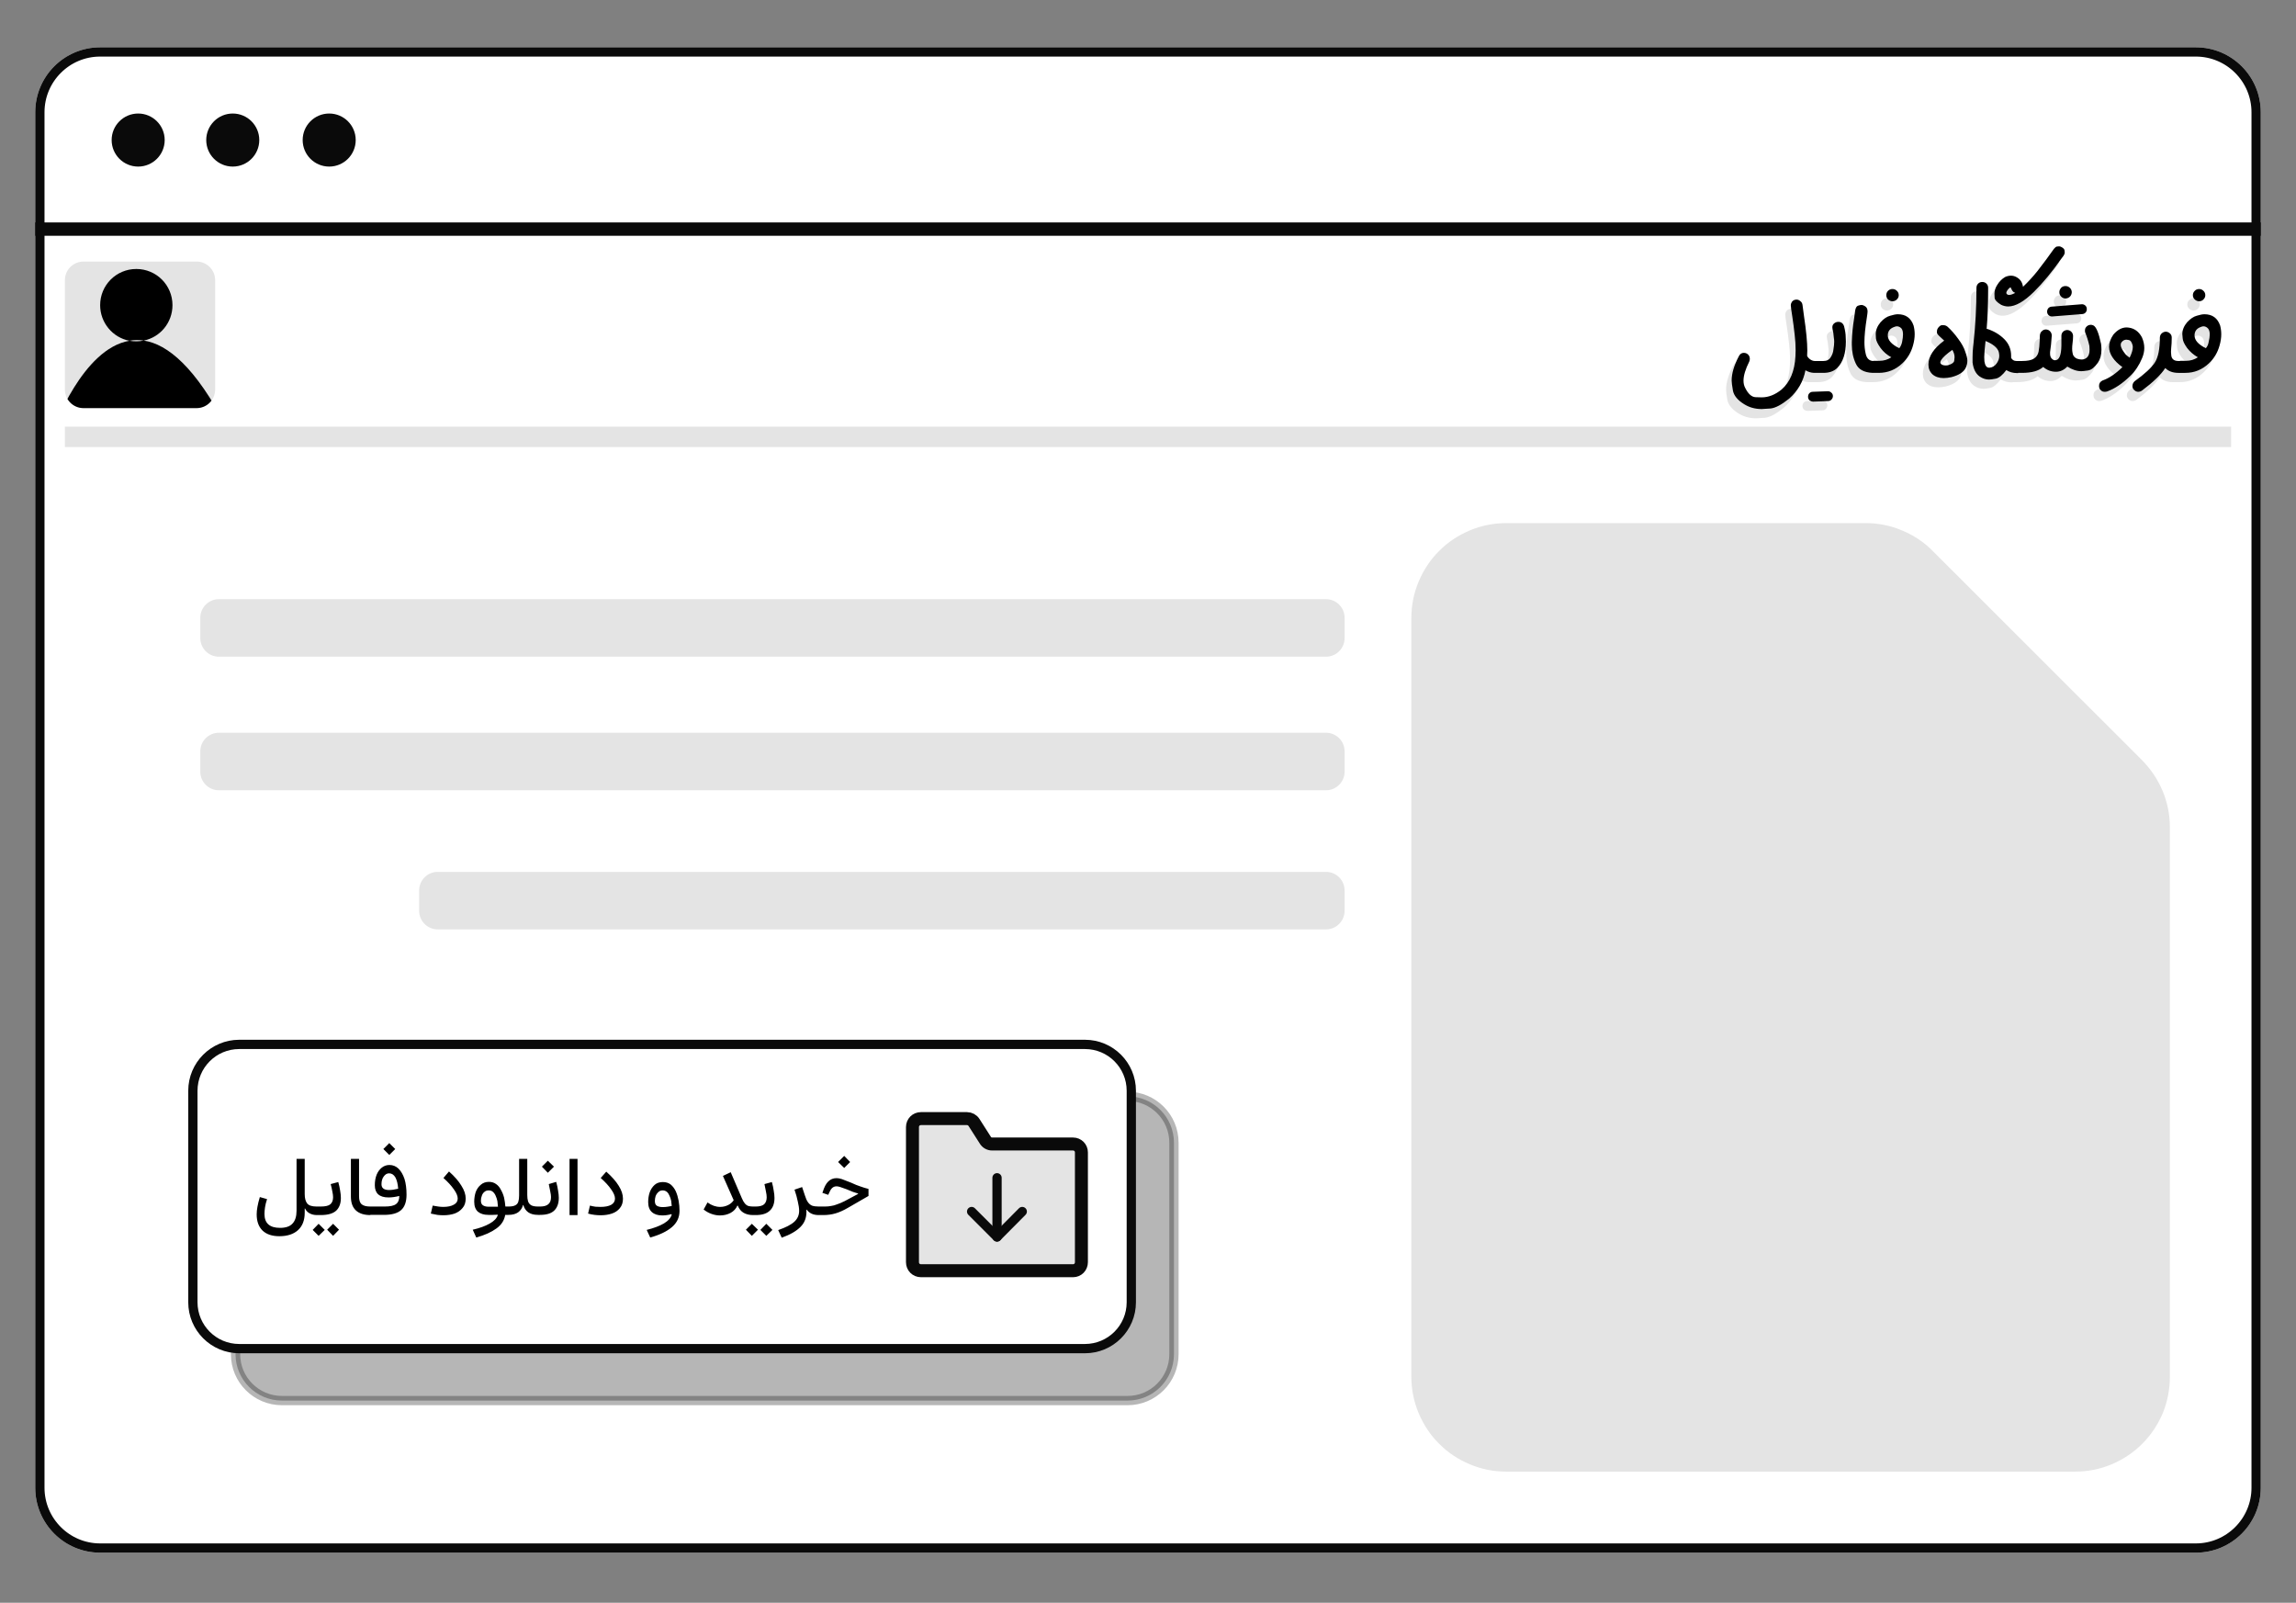 <svg xmlns="http://www.w3.org/2000/svg" viewBox="0 0 1238 864" width="1238" height="864"><rect x="0" y="0" width="1238" height="864" fill="#808080" stroke="none"/><defs><clipPath clipPathUnits="userSpaceOnUse" id="cp1"><path d="m19 60.5c0-19.33 15.67-35 35-35h1130c19.33 0 35 15.67 35 35v741.5c0 19.33-15.67 35-35 35h-1130c-19.33 0-35-15.67-35-35z"></path></clipPath><clipPath clipPathUnits="userSpaceOnUse" id="cp2"><path d="m35 151c0-5.52 4.48-10 10-10h61c5.52 0 10 4.48 10 10v59c0 5.52-4.48 10-10 10h-61c-5.52 0-10-4.48-10-10z"></path></clipPath></defs><style>.a{fill:#fff;stroke:#0a0a0a;stroke-miterlimit:100;stroke-width:10}.b{fill:none;stroke:#0a0a0a;stroke-miterlimit:100;stroke-width:5}.c{fill:#0a0a0a}.d{fill:#e4e4e4}.e{opacity:.3;fill:#0a0a0a;stroke:#0a0a0a;stroke-miterlimit:100;stroke-width:5}.f{fill:#fff;stroke:#0a0a0a;stroke-miterlimit:100;stroke-width:5}.g{fill:none;stroke:#0a0a0a;stroke-width:7}.h{fill:none;stroke:#0a0a0a;stroke-linecap:round;stroke-linejoin:round;stroke-width:5}.i{fill:none;stroke:#0a0a0a;stroke-linecap:round;stroke-width:5}</style><g clip-path="url(#cp1)"><path class="a" d="m19 60.5c0-19.3 15.7-35 35-35h1130c19.3 0 35 15.7 35 35v741.5c0 19.3-15.7 35-35 35h-1130c-19.3 0-35-15.7-35-35z"></path><path fill-rule="evenodd" class="b" d="m-9.3 124.6v-2.2h1257.1v2.2z"></path></g><path class="c" d="m74.5 89.8c-7.9 0-14.3-6.4-14.3-14.3 0-7.9 6.4-14.3 14.3-14.3 7.9 0 14.3 6.4 14.3 14.3 0 7.9-6.4 14.3-14.3 14.3z"></path><path class="c" d="m125.5 89.8c-7.9 0-14.3-6.4-14.3-14.3 0-7.9 6.4-14.3 14.3-14.3 7.9 0 14.3 6.4 14.3 14.3 0 7.9-6.4 14.3-14.3 14.3z"></path><path class="c" d="m177.5 89.8c-7.9 0-14.3-6.4-14.3-14.3 0-7.9 6.4-14.3 14.3-14.3 7.9 0 14.3 6.4 14.3 14.3 0 7.9-6.4 14.3-14.3 14.3z"></path><g clip-path="url(#cp2)"><path class="d" d="m35 151c0-5.5 4.5-10 10-10h61c5.5 0 10 4.5 10 10v59c0 5.5-4.5 10-10 10h-61c-5.5 0-10-4.5-10-10z"></path><path fill-rule="evenodd" d="m29 231c0 0 15.5-43.1 40.8-47.3q1.8 0.3 3.7 0.3 2 0 4-0.4c12.9 1.9 28 14.5 44.5 46.4 54.7 105.6-46 48-46 48l-38-22zm64-66.5c0-10.8-8.7-19.5-19.5-19.5-10.8 0-19.5 8.7-19.5 19.5 0 9.5 6.8 17.5 15.8 19.2 2.5-0.5 5-0.5 7.7-0.1 8.9-1.8 15.5-9.7 15.5-19.1z"></path></g><path class="d" d="m35 230h1168v11h-1168z"></path><path fill-rule="evenodd" class="d" d="m937.3 222.8q-5.1-3.2-5.9-7.2-0.7-4-0.7-5.5 0-5.7 3.9-13.1 0.9-1.8 2.7-1.8 0.8 0 1.6 0.4 1.6 1 1.6 2.8 0 0.8-0.3 1.5-3.1 6.2-3.1 10.3 0 2.2 0.9 3.9 2.4 4.8 5.5 5 3 0.1 3.4 0.1 5.5 0 10.7-4.2 6.9-6 7.5-18l0.1-3.2q0-4.1-0.5-8.2-0.6-5.5-1.3-10-0.8-5-0.8-6 0-1 0.6-1.9 0.9-1.2 2.5-1.2 1.1 0 2 0.8 1 0.7 1.2 2 0.3 2.6 0.8 6 1.8 11.9 1.8 18.7l-0.1 2.8q0.4 1 1.6 1.9 1.3 0.9 2.5 0.9h4.7q2.7 0 3.9-2 1.3-2 1.5-4.3 0.4-2.3 0.4-4.1 0-1.1-0.2-2.2-0.2-2.8-0.7-4.6-0.1-0.5-0.1-1 0-1.3 1-2.1 1-0.8 2.2-0.8 2.3 0 3.1 2.3 0.9 3.5 0.9 5.8 0.1 2.2 0.1 2.5 0 9.6-4.7 14.3-2.7 2.6-7.4 2.6h-5.1q0 0 0 0-2.4-0.1-4.6-1.4-1.7 9-8.8 15.3-6.1 4.9-10 5.3-3.8 0.3-4.8 0.3-5.4 0-9.6-2.7zm35.3-2.1q-0.7-0.7-0.7-1.8 0-1.2 0.7-1.9 0.7-0.8 1.9-0.8l8.1-0.3q1.1 0 1.9 0.8 0.8 0.7 0.8 1.8 0 1.1-0.8 1.9-0.7 0.8-1.8 0.8l-8.1 0.3q-1.2-0.1-2-0.8zm25.1-19.6q-2.2-4.6-2.2-10.3v-1.4q0.2-6.6 1.2-12.5 0.4-2.5 0.6-4.5 0.4-2.2 1.5-2.6 1.2-0.4 1.8-0.4 1 0 1.9 0.6 1.5 0.8 1.5 2.9 0 0.7-0.4 3.3-1.3 8.1-1.3 13.2 0 3.2 0.6 5.9 0.7 4 3.9 4.3h0.2q0.1-0.1 0.1-0.1h3.4q3.4 0 6.3-1.9-3.5-1.9-5.8-5-2.3-3.2-2.5-5.2-0.1-2-0.1-2.3 0-3.3 2.6-6.4 2.5-2.8 5.2-3.5 2.6-0.8 4.1-0.8 6.4 0 8.5 6.1 0.6 2.3 0.6 4.7 0 2.8-0.9 6-1.6 5.8-5.8 9.7-5.4 5.1-12.7 5.1h-3.3q-6.9-0.3-9-4.9zm24.9-11.7q0.5-2.5 0.5-4.1 0-2.1-0.8-3.2-1.1-1.2-2.5-1.2-0.6 0-1.3 0.3-3.6 1.2-3.6 4.6 0 3.9 6.2 6.9 1.1-1.4 1.5-3.3zm-7.5-22.9q-1-0.9-1-2.4 0-1.3 0.8-2.2 1-1.1 2.5-1.1 1.3 0 2.2 0.8 1.2 1 1.2 2.5 0 1.3-0.9 2.2-0.9 1-2.3 1.1h-0.2q-1.2 0-2.3-0.9zm23.9 40.3q-2.2-2.1-2.2-5.3 0-6.6 8.5-12.9l-2.7-2.5q-1.1-1-1.2-1.7 0-0.7 0-0.8 0-1.2 0.9-2.2 1-1.1 1.7-1.1 0.8 0 1 0 1.1 0 2.1 0.8 2.9 2.6 5.8 6.6 2.9 3.9 3.8 7 1.1 3 1.1 4.7 0 2.1-0.9 3.9-1.6 3.4-7.7 5-2.3 0.5-4.2 0.5-3.7 0-6-2zm8.6-5q2.9-0.9 3.1-2.3 0.2-1.5 0.2-1.9 0-2-1.2-4-4.7 3.3-6.1 5.6-0.4 0.7-0.4 1.2 0 0.5 0.4 0.8 0.8 0.8 2.6 0.8 0.8 0 1.4-0.2zm16.9 6.2q-3.2-2.2-3.9-7.6v-2.8q0-2.9 0.3-5.6l0.2-1.8q1.6-14.5 1.6-30 0-1.4 0.9-2.3 0.9-0.9 2.2-0.9 1.4 0 2.3 0.9 0.9 0.9 0.9 2.2v1.6q0 11-0.8 20.6h0.3q5.5 1.8 9.2 5.5 3.7 3.7 3.7 9v1.1q0.9 1.7 2.9 1.7h3q4.4 0 6.4-1.3 2-1.3 2.5-3.7 0.5-2.5 0.6-6.1 0.1-1.4 0.1-2.8 0.2-1.5 1.1-2.2 0.9-0.9 2.1-0.9 1.4 0 2.3 1 0.9 1 0.9 2.2v0.2q-0.3 5-0.9 8.8v0.9q0 1.8 1 2.7 0.8 0.8 1.7 0.8 3.3 0 3.4-8v-5.1q0-1.3 0.8-2.2 0.9-0.9 2.2-1 1.4 0 2.3 0.9 0.9 0.8 1 2.2 0 2-0.3 4.1-0.2 1.5-0.2 2.9 0 1.1 0.2 2.1 0.2 2.2 2.3 3.2 1.4 0.5 2.6 0.5 1.6 0 2.8-1 1.5-1.3 1.5-4.3 0-0.9-0.1-2-0.8-3.7-2.2-7.1-0.2-0.5-0.2-1.1 0-0.7 0.2-1.3 0.6-1.2 1.8-1.7 0.6-0.2 1.2-0.2 0.6 0 1.3 0.3 2.3 1 4.2 10 0.2 1.7 0.2 3.2 0 4.1-1.9 6.9-2.7 3.8-5.3 4.2-2.7 0.4-3.6 0.4-3.7 0-7.6-2.5-2.7 2.8-6.1 2.8-3.9 0-6.9-2.6-3.6 3.2-11.4 3.2h-2.1v0.1h-0.8q-3 0-5.6-1.6-3 4-5.6 4.6-2.6 0.5-3.7 0.5-2.6 0-5-1.6zm9.1-7.1q1.4-2 1.4-4 0-1.1-0.3-2.3-1.1-3.3-7.1-5.8-0.7 6.1-0.7 8.7 0 1.2 0.1 2.3 0.5 3.4 2.5 3.4h0.3q2.3-0.2 3.8-2.3zm2.4-31.6q-3.3-2-3.5-3.7-0.1-1.7-0.1-2.2 0-2.5 1.5-4.8 1.7-2.8 4.3-4.3 1.6-0.7 3.1-0.7 1.6 0 3 0.8 3 1.6 3.5 5.2 4.1-3.9 7.8-8.5 4.9-6.3 8.9-12 0.9-1.1 1.6-1.2 0.8-0.1 1.1-0.1 0.9 0 1.9 0.7 1 0.7 1.1 1.5 0.1 0.7 0.1 1 0 0.9-0.6 1.8-0.5 0.7-1.2 1.6-7.5 10.7-14.8 17.9-8 7.9-13.9 7.9-1.9 0-3.8-0.9zm7.6-6.4q-1-0.4-1.5-1.1-0.5-0.8-0.7-1.3-0.2-0.6-0.3-0.6-0.3 0-0.9 0.6-1.4 1.5-1.4 2.4 0 0.5 0.5 0.8 0.4 0.3 1 0.3 1.2 0 3.3-1.1zm18 12q-0.8-0.8-0.8-1.9 0-1 0.6-1.8 0.7-0.8 1.8-0.9l16.4-1.3q1 0 1.8 0.7 0.8 0.7 0.8 1.9 0 1.1-0.6 1.8-0.7 0.8-1.8 0.9l-16.4 1.3q-1 0-1.8-0.7zm6.9-9.9q-1.1-1-1.1-2.5 0-1.2 0.9-2.3 0.9-1 2.4-1 1.3 0 2.2 0.8 1.1 0.9 1.2 2.4 0 1.4-0.9 2.4-0.8 0.9-2.3 1.1h-0.1q-1.3 0-2.3-0.9zm22.2 51q-1.1-0.5-1.7-1.7-0.2-0.7-0.2-1.3 0-2 1.9-2.9 5.2-1.8 10.7-7.2-7.2-5.2-7.2-11 0-3.1 2.3-6.5 3.3-3.9 7.2-3.9l1.1 0.1q4.6 0.6 7.1 5.2 1.3 2.9 1.3 5.8 0 2.7-1.2 5.5-2.3 5.6-6.4 9.6-6.3 6.1-12.4 8.3-0.7 0.2-1.3 0.2-0.6 0-1.2-0.2zm16.3-23.9q0-0.7-0.2-1.3-0.7-2.3-1.9-2.5-1.1-0.2-1.3-0.2-1.5 0-2.5 1.2-0.6 0.6-0.6 1.6 0 1.1 0.8 2.5 0.8 1.4 1.8 2.6 1.1 1.1 2.2 1.8 1.7-3.5 1.7-5.7zm0.5 22.9q-0.7-0.9-0.7-1.8 0-1.6 1.2-2.7 8.2-5.9 10.9-10.1 2.7-4.2 2.7-13.5 0.1-1.4 1-2.2 1-0.9 2.3-0.9 1.3 0.1 2.2 1 0.9 0.8 0.9 2.2 0 3.2-0.3 5.8-0.1 0.9-0.1 1.9l0.1 1.3q0.1 3.6 3.9 3.6h0.8q0.1-0.1 0.1-0.1h3.3q3.4 0 6.3-1.9-3.4-1.9-5.8-5-2.3-3.2-2.4-5.2-0.2-2-0.2-2.3 0-3.3 2.6-6.4 2.6-2.8 5.2-3.5 2.6-0.8 4.1-0.8 6.4 0 8.5 6.1 0.6 2.3 0.6 4.7 0 2.8-0.9 6-1.6 5.8-5.8 9.7-5.4 5.1-12.7 5.1h-3.7q-4.5 0-7.1-2.6-3.3 5.2-12.5 12.1-1 0.7-2.1 0.7-1.3 0-2.4-1.2zm40.4-25.6q0.6-2.5 0.6-4.1 0-2.1-0.9-3.2-1.1-1.2-2.5-1.2-0.6 0-1.3 0.3-3.5 1.2-3.5 4.6 0 3.9 6.1 6.9 1.2-1.4 1.5-3.3zm-7.4-22.9q-1.1-0.9-1.1-2.4 0-1.3 0.9-2.2 0.9-1.1 2.5-1.1 1.2 0 2.1 0.8 1.2 1 1.2 2.5 0 1.3-0.9 2.2-0.8 1-2.3 1.1h-0.1q-1.3 0-2.3-0.9z"></path><path fill-rule="evenodd" d="m940.3 217.8q-5.1-3.2-5.9-7.2-0.7-4-0.7-5.5 0-5.7 3.9-13.1 0.9-1.8 2.7-1.8 0.8 0 1.6 0.4 1.6 1 1.6 2.8 0 0.8-0.3 1.5-3.1 6.2-3.1 10.3 0 2.2 0.9 3.9 2.4 4.8 5.5 5 3 0.1 3.4 0.1 5.5 0 10.7-4.2 6.9-6 7.5-18l0.1-3.2q0-4.1-0.5-8.2-0.6-5.5-1.3-10-0.8-5-0.8-6 0-1 0.6-1.9 0.9-1.2 2.5-1.2 1.1 0 2 0.8 1 0.7 1.2 2 0.3 2.6 0.8 6 1.8 11.9 1.8 18.7l-0.1 2.8q0.4 1 1.6 1.9 1.3 0.9 2.5 0.9h4.7q2.7 0 3.9-2 1.3-2 1.5-4.3 0.4-2.3 0.4-4.1 0-1.1-0.2-2.2-0.2-2.8-0.7-4.6-0.1-0.5-0.1-1 0-1.3 1-2.1 1-0.8 2.2-0.8 2.3 0 3.1 2.3 0.9 3.5 0.9 5.8 0.1 2.2 0.1 2.5 0 9.6-4.7 14.3-2.7 2.6-7.4 2.6h-5.1q0 0 0 0-2.4-0.1-4.6-1.4-1.7 9-8.8 15.3-6.1 4.9-10 5.3-3.8 0.3-4.8 0.3-5.4 0-9.6-2.7zm35.3-2.1q-0.7-0.7-0.7-1.8 0-1.2 0.7-1.9 0.7-0.8 1.9-0.8l8.1-0.3q1.1 0 1.9 0.8 0.8 0.7 0.8 1.8 0 1.1-0.8 1.9-0.7 0.8-1.8 0.8l-8.1 0.3q-1.2-0.1-2-0.8zm25.1-19.6q-2.2-4.6-2.2-10.3v-1.4q0.2-6.6 1.2-12.5 0.4-2.5 0.6-4.5 0.4-2.2 1.5-2.6 1.2-0.4 1.8-0.4 1 0 1.9 0.6 1.5 0.8 1.5 2.9 0 0.7-0.4 3.3-1.3 8.1-1.3 13.2 0 3.2 0.6 5.9 0.7 4 3.9 4.3h0.2q0.1-0.1 0.1-0.1h3.4q3.4 0 6.3-1.9-3.5-1.9-5.8-5-2.3-3.2-2.5-5.2-0.1-2-0.1-2.3 0-3.3 2.6-6.4 2.5-2.8 5.2-3.5 2.6-0.8 4.1-0.8 6.4 0 8.5 6.1 0.6 2.3 0.6 4.7 0 2.8-0.9 6-1.6 5.8-5.8 9.7-5.4 5.1-12.7 5.1h-3.3q-6.9-0.3-9-4.9zm24.9-11.7q0.5-2.5 0.5-4.1 0-2.1-0.8-3.2-1.1-1.2-2.5-1.2-0.6 0-1.3 0.3-3.6 1.2-3.6 4.6 0 3.9 6.2 6.9 1.1-1.4 1.5-3.3zm-7.5-22.9q-1-0.9-1-2.4 0-1.3 0.8-2.2 1-1.1 2.5-1.1 1.3 0 2.2 0.8 1.2 1 1.2 2.5 0 1.3-0.9 2.2-0.9 1-2.3 1.1h-0.2q-1.2 0-2.3-0.9zm23.9 40.3q-2.2-2.1-2.2-5.3 0-6.6 8.5-12.9l-2.7-2.5q-1.1-1-1.2-1.7 0-0.7 0-0.8 0-1.2 0.9-2.2 1-1.1 1.7-1.1 0.8 0 1 0 1.1 0 2.1 0.8 2.9 2.6 5.8 6.6 2.9 3.9 3.8 7 1.1 3 1.1 4.7 0 2.1-0.9 3.9-1.6 3.4-7.7 5-2.3 0.5-4.2 0.5-3.7 0-6-2zm8.6-5q2.9-0.9 3.1-2.3 0.2-1.5 0.2-1.9 0-2-1.2-4-4.7 3.3-6.1 5.6-0.4 0.7-0.4 1.2 0 0.5 0.4 0.8 0.8 0.8 2.6 0.8 0.8 0 1.4-0.2zm16.9 6.2q-3.2-2.2-3.9-7.6v-2.8q0-2.9 0.3-5.6l0.2-1.8q1.6-14.5 1.6-30 0-1.4 0.9-2.3 0.9-0.9 2.2-0.9 1.4 0 2.3 0.9 0.9 0.9 0.9 2.2v1.6q0 11-0.8 20.6h0.3q5.5 1.8 9.2 5.5 3.7 3.7 3.7 9v1.1q0.9 1.7 2.9 1.7h3q4.4 0 6.4-1.3 2-1.3 2.5-3.7 0.5-2.5 0.6-6.1 0.1-1.4 0.1-2.8 0.2-1.5 1.1-2.2 0.9-0.9 2.1-0.9 1.4 0 2.3 1 0.9 1 0.9 2.2v0.2q-0.3 5-0.9 8.8v0.9q0 1.8 1 2.7 0.8 0.8 1.7 0.8 3.3 0 3.4-8v-5.1q0-1.3 0.8-2.2 0.9-0.9 2.2-1 1.4 0 2.3 0.9 0.9 0.8 1 2.2 0 2-0.3 4.1-0.2 1.5-0.2 2.9 0 1.1 0.2 2.1 0.2 2.2 2.3 3.2 1.4 0.5 2.6 0.5 1.6 0 2.8-1 1.5-1.3 1.5-4.3 0-0.9-0.1-2-0.8-3.7-2.2-7.1-0.2-0.5-0.2-1.1 0-0.7 0.2-1.3 0.6-1.2 1.8-1.7 0.6-0.2 1.2-0.2 0.6 0 1.3 0.3 2.3 1 4.2 10 0.2 1.7 0.2 3.2 0 4.1-1.9 6.9-2.7 3.8-5.3 4.2-2.7 0.4-3.6 0.4-3.7 0-7.6-2.5-2.7 2.8-6.1 2.8-3.9 0-6.9-2.6-3.6 3.2-11.4 3.2h-2.1v0.1h-0.8q-3 0-5.6-1.6-3 4-5.6 4.6-2.6 0.5-3.7 0.5-2.6 0-5-1.6zm9.1-7.1q1.4-2 1.4-4 0-1.1-0.3-2.3-1.1-3.3-7.1-5.8-0.7 6.1-0.7 8.7 0 1.2 0.1 2.3 0.5 3.4 2.5 3.4h0.3q2.3-0.2 3.8-2.3zm2.4-31.6q-3.3-2-3.5-3.7-0.1-1.7-0.1-2.2 0-2.5 1.5-4.8 1.7-2.8 4.3-4.3 1.6-0.7 3.1-0.7 1.6 0 3 0.8 3 1.6 3.5 5.2 4.1-3.9 7.8-8.5 4.9-6.3 8.9-12 0.9-1.1 1.6-1.2 0.8-0.1 1.1-0.1 0.9 0 1.9 0.7 1 0.7 1.1 1.5 0.1 0.7 0.1 1 0 0.9-0.6 1.8-0.5 0.7-1.2 1.6-7.5 10.7-14.8 17.9-8 7.9-13.9 7.9-1.9 0-3.8-0.9zm7.6-6.4q-1-0.4-1.5-1.1-0.5-0.8-0.7-1.3-0.2-0.6-0.3-0.6-0.3 0-0.9 0.6-1.4 1.5-1.4 2.4 0 0.5 0.5 0.8 0.4 0.3 1 0.3 1.2 0 3.3-1.1zm18 12q-0.8-0.8-0.8-1.9 0-1 0.6-1.8 0.7-0.8 1.8-0.9l16.4-1.3q1 0 1.8 0.7 0.8 0.7 0.8 1.9 0 1.1-0.6 1.8-0.7 0.8-1.8 0.9l-16.4 1.3q-1 0-1.8-0.7zm6.9-9.9q-1.1-1-1.1-2.5 0-1.2 0.9-2.3 0.9-1 2.4-1 1.3 0 2.2 0.8 1.1 0.9 1.2 2.4 0 1.4-0.9 2.4-0.8 0.9-2.3 1.1h-0.1q-1.3 0-2.3-0.9zm22.2 51q-1.1-0.5-1.7-1.7-0.2-0.7-0.2-1.3 0-2 1.9-2.9 5.2-1.8 10.7-7.2-7.2-5.2-7.2-11 0-3.1 2.3-6.5 3.3-3.9 7.2-3.9l1.1 0.1q4.6 0.6 7.1 5.2 1.3 2.9 1.3 5.8 0 2.7-1.2 5.5-2.3 5.6-6.4 9.6-6.3 6.1-12.4 8.3-0.7 0.2-1.3 0.2-0.6 0-1.2-0.2zm16.3-23.9q0-0.7-0.2-1.3-0.7-2.3-1.9-2.5-1.1-0.2-1.3-0.2-1.5 0-2.5 1.2-0.6 0.6-0.6 1.6 0 1.1 0.8 2.5 0.8 1.4 1.8 2.6 1.1 1.1 2.2 1.8 1.7-3.5 1.7-5.7zm0.5 22.9q-0.7-0.9-0.7-1.8 0-1.6 1.2-2.7 8.2-5.9 10.9-10.1 2.7-4.2 2.7-13.5 0.1-1.4 1-2.2 1-0.9 2.3-0.9 1.3 0.1 2.2 1 0.9 0.8 0.9 2.2 0 3.2-0.3 5.8-0.1 0.9-0.1 1.9l0.1 1.3q0.1 3.6 3.9 3.6h0.8q0.1-0.1 0.1-0.1h3.3q3.4 0 6.3-1.9-3.4-1.9-5.8-5-2.3-3.2-2.4-5.2-0.2-2-0.2-2.3 0-3.3 2.6-6.4 2.6-2.8 5.2-3.5 2.6-0.8 4.1-0.8 6.4 0 8.5 6.1 0.6 2.3 0.6 4.7 0 2.8-0.9 6-1.6 5.8-5.8 9.7-5.4 5.1-12.7 5.1h-3.7q-4.5 0-7.1-2.6-3.3 5.2-12.5 12.1-1 0.7-2.1 0.7-1.3 0-2.4-1.2zm40.4-25.6q0.6-2.5 0.6-4.1 0-2.1-0.9-3.2-1.1-1.2-2.5-1.2-0.6 0-1.3 0.3-3.5 1.2-3.5 4.6 0 3.9 6.1 6.9 1.2-1.4 1.5-3.3zm-7.4-22.9q-1.1-0.9-1.1-2.4 0-1.3 0.9-2.2 0.9-1.1 2.5-1.1 1.2 0 2.1 0.8 1.2 1 1.2 2.5 0 1.3-0.9 2.2-0.8 1-2.3 1.1h-0.1q-1.3 0-2.3-0.9z"></path><path class="d" d="m1155 409.8l-112.8-112.7q-3.5-3.6-7.7-6.4-4.2-2.8-8.8-4.7-4.6-2-9.6-3-4.9-1-9.9-1h-194.1c-6.7 0-13.3 1.3-19.5 3.9-6.2 2.6-11.9 6.3-16.6 11.1-4.8 4.7-8.5 10.4-11.1 16.6-2.6 6.2-3.9 12.8-3.9 19.5v409.1c0 6.7 1.3 13.3 3.9 19.5 2.6 6.2 6.3 11.9 11.1 16.6 4.7 4.8 10.4 8.5 16.6 11.1 6.2 2.6 12.8 3.9 19.5 3.9h306.8c6.7 0 13.4-1.3 19.6-3.9 6.2-2.6 11.8-6.3 16.6-11.1 4.7-4.7 8.5-10.4 11.1-16.6 2.5-6.2 3.8-12.8 3.8-19.5v-296.3q0-5.1-1-10-1-4.9-2.9-9.5-2-4.7-4.8-8.9-2.8-4.1-6.3-7.7z"></path><path class="d" d="m108 333c0-5.5 4.5-10 10-10h597c5.5 0 10 4.5 10 10v11c0 5.5-4.5 10-10 10h-597c-5.5 0-10-4.5-10-10z"></path><path class="d" d="m108 405c0-5.5 4.5-10 10-10h597c5.5 0 10 4.5 10 10v11c0 5.5-4.5 10-10 10h-597c-5.5 0-10-4.5-10-10z"></path><path class="d" d="m226 480c0-5.5 4.5-10 10-10h479c5.5 0 10 4.5 10 10v11c0 5.5-4.5 10-10 10h-479c-5.5 0-10-4.5-10-10z"></path><path class="e" d="m127 616c0-13.8 11.2-25 25-25h456c13.8 0 25 11.2 25 25v114c0 13.8-11.2 25-25 25h-456c-13.8 0-25-11.2-25-25z"></path><path class="f" d="m104 588c0-13.8 11.2-25 25-25h456c13.8 0 25 11.2 25 25v114c0 13.8-11.2 25-25 25h-456c-13.8 0-25-11.2-25-25z"></path><path fill-rule="evenodd" d="m170.7 650.4h2.2q3.8 0 5.2-1.2 1.5-1.3 1.5-3.8 0-1.3-0.4-3.1-0.3-1.8-0.9-4l4.1-1.1q0.7 2.5 1 4.6 0.4 2.2 0.4 4 0 4.4-2.5 6.8-2.6 2.4-8.4 2.4h-2q-2.2 0-3.9-0.9-1.7-0.9-2.5-2.6h-0.2v2.2q0 6.2-3.7 9.5-3.6 3.2-10 3.2-5.8 0-9-3-3.2-3.1-3.2-8.8 0-1.8 0.4-4 0.4-2.3 1.3-5.3l3.9 1.1q-0.8 2.4-1.1 4.4-0.3 2-0.3 3.6 0 7.5 8.4 7.5 4.6 0 6.7-2.3 2.2-2.3 2.2-7v-27.9h4.4v19q0 3.3 1.3 5 1.3 1.7 5.1 1.7zm1.1 15.8l-3.2-3.2 3.2-3.3 3.3 3.3zm7.8 0l-3.2-3.3 3.2-3.2 3.2 3.2zm9.6-21.2v-20.3h4.4v20.2q0 3 1.3 4.2 1.4 1.3 4.8 1.3h7.7q4.4 0 6.1-1.3 1.8-1.3 1.8-4.4-3.1 0.8-5.8 0.8-7.4 0-7.4-6.6 0-3.2 1-5.7 1-2.4 2.8-3.8 1.8-1.4 4.1-1.4 2.8 0 4.9 2 2 2 3.2 5.5 1.1 3.6 1.1 8.5 0 5.7-2.9 8.3-2.9 2.6-9.3 2.6h-7.3v0.1q-5.1 0-7.8-2.5-2.7-2.5-2.7-7.5zm20.7-22.4l-3.2-3.2 3.2-3.2 3.2 3.2zm4.8 18.2q-0.3-3.9-1.5-6.1-1.3-2.2-3.4-2.2-1.7 0-2.9 1.7-1.2 1.6-1.2 4.2 0 3.1 4.1 3.1 2 0 4.9-0.7zm36.4 5.3q0 3.2-1.7 5.1-1.6 2-4.3 3-2.7 0.9-6 0.9-1.6 0-3.3-0.2-1.7-0.3-3.5-0.7l1-4.3q1.6 0.3 3 0.5 1.4 0.2 2.7 0.2 3.6 0 5.7-1.2 2.1-1.1 2.1-3.3 0-2.1-2.1-5-2-2.9-5.6-6.1l3-3.5q4.5 4 6.7 7.7 2.3 3.6 2.3 6.9zm17.3 8.9l-0.1-0.2q-1.3 0.1-2.5 0.1-1.3 0-2.5 0-3.5 0-5.6-1.7-2-1.8-2-5.4 0-2.7 0.8-5.2 0.9-2.4 2.7-3.9 1.8-1.6 4.4-1.6 2.3 0 3.9 1.2 1.6 1.1 2.6 3.1 1.1 1.9 1.7 4.2 0.5 2.4 0.7 4.8h1.7q0 0 0 0 2.5 0 3.7-0.7 1.2-0.6 1.6-2 0.4-1.3 0.4-3.3v-19.7h4.4v19.5q0 1.9 0.4 3.3 0.4 1.4 1.7 2.2 1.2 0.7 3.7 0.7h1.1q3.1 0 4.5-1.3 1.4-1.2 1.4-3.8 0-1.2-0.4-3-0.3-1.8-0.8-4l4-1.2q0.7 2.5 1 4.7 0.4 2.2 0.4 3.9 0 4.5-2.5 6.9-2.4 2.3-7.6 2.3h-1.1q-3.3 0-5.3-1.4-2-1.5-2.6-3.9h-0.2q-0.6 2.4-2.6 3.9-2 1.4-5.2 1.4h-1.8q-0.7 4.4-4.7 7.3-4.1 3-10.9 4.9l-1.9-4.2q5.6-1.3 9.1-3.3 3.6-2 4.4-4.6zm0.1-4.5q-0.1-1.4-0.3-3-0.3-1.5-0.9-2.8-0.5-1.3-1.5-2.2-0.9-0.8-2.3-0.8-1.4 0-2.3 0.8-1 0.8-1.4 2.1-0.5 1.2-0.5 2.6 0 1.9 1.2 2.6 1.1 0.7 3 0.7 1.2 0 2.5 0 1.2 0 2.5 0zm26.9-18.3l-3.2-3.3 3.2-3.2 3.3 3.2zm11.7-7.5h4.3v30.3h-4.3zm28.8 21.5q0 3.1-1.7 5.1-1.6 2-4.3 2.9-2.7 0.9-6 0.9-1.6 0-3.3-0.2-1.7-0.2-3.5-0.7l1-4.3q1.6 0.4 3 0.6 1.4 0.1 2.7 0.1 3.6 0 5.7-1.1 2.1-1.2 2.1-3.4 0-2.1-2.1-5-2-2.9-5.6-6.1l3-3.4q4.5 4 6.7 7.6 2.3 3.6 2.3 7zm26.3 8.5l-0.2-0.2q-1 0.3-2.3 0.5-1.2 0.2-2.6 0.2-3.6 0-5.6-1.8-2-1.8-2-5.4 0-2.8 0.8-5.2 0.9-2.5 2.7-4.1 1.7-1.5 4.4-1.5 2.5 0 4.2 1.3 1.7 1.4 2.8 3.7 1 2.3 1.5 5 0.5 2.8 0.5 5.5 0 5.3-4.1 8.8-4.1 3.5-11.7 5.6l-1.9-4.1q5.7-1.4 9.3-3.5 3.5-2.1 4.2-4.8zm0-4.6q-0.1-1.3-0.3-2.8-0.3-1.5-0.9-2.7-0.5-1.3-1.4-2.1-1-0.8-2.3-0.8-1.4 0-2.3 0.9-1 0.9-1.5 2.2-0.4 1.3-0.4 2.6 0 1.9 1.1 2.6 1.2 0.7 3.1 0.7 1.4 0 2.6-0.2 1.3-0.2 2.3-0.4zm27.6-16.2l4.2-2 6 14q0.8 1.9 1.6 2.8 0.8 1 1.9 1.4 1.1 0.3 2.6 0.3h1.4q3.1 0 4.5-1.2 1.4-1.3 1.4-3.8 0-1.3-0.4-3.1-0.3-1.8-0.8-4l4-1.1q0.7 2.5 1 4.7 0.4 2.1 0.4 3.9 0 4.5-2.5 6.8-2.4 2.4-7.6 2.4h-1.4q-3 0-5.1-1.2-2.1-1.2-3.2-3.9h-0.2q-1.1 2.5-3.6 3.9-2.6 1.4-5.8 1.4-2.2 0-4.5-0.8-2.3-0.8-4.3-2.4l2.1-3.8q3.3 2.4 6.8 2.4 2.2 0 4.1-0.9 2-0.9 3.2-2.7zm15.6 32.3l-3.2-3.3 3.2-3.2 3.3 3.2zm7.8 0l-3.2-3.2 3.2-3.3 3.3 3.3zm15.2-24.9l4.1-1.4 1.5 4.5q0.7 2.3 1.6 3.6 0.9 1.3 2.2 1.9 1.4 0.5 3.6 0.5h3.4q1.8 0 3.3-0.3 1.6-0.2 3.3-0.9 1.8-0.6 4-1.7l7.3-3.9v-0.2q-1.3-0.4-2.8-0.9-1.4-0.5-3.4-1.4-2.2-0.8-3.4-1.2-1.2-0.4-2-0.4-1.5 0-2.5 1-0.9 0.9-1.8 3.1l-0.2 0.5-3.2-1.1 0.2-0.4q1.2-4 3-5.7 1.8-1.8 4.5-1.8 1.2 0 2.8 0.5 1.7 0.6 4.9 1.9 3 1.4 5.2 2.1 2.2 0.8 4.3 1.3v3.8l-11.1 6.4q-3.6 2.1-6.7 3-3.1 0.9-6.5 0.9h-2.6q-4.3 0-6.4-2.9h-0.2q0.4 5.6-3 9.1-3.3 3.5-10.3 6l-1.9-4.1q6.1-2.1 8.7-4.5 2.6-2.4 2.6-5.9 0-2-0.7-4.9-0.6-3-1.8-6.5zm26.8-11.7l-3.3-3.2 3.3-3.3 3.2 3.3z"></path><path class="d" d="m495 603h28l9 13 49 2 3 65-89 1c0 0-7.6-34 0-81z"></path><path fill-rule="evenodd" class="g" d="m492 680.4v-72.8c0-2.6 2-4.6 4.6-4.6h24.8c1.5 0 3 0.8 3.8 2.1l6 9.4c0.8 1.4 2.2 2.2 3.8 2.2h43.6c2.5 0 4.5 2 4.5 4.5v59.2c0 2.6-2 4.6-4.5 4.6h-82c-2.6 0-4.6-2-4.6-4.6z"></path><path fill-rule="evenodd" class="h" d="m551.2 653.1l-13.6 13.7-13.7-13.7"></path><path fill-rule="evenodd" class="i" d="m537.6 666.8v-31.9"></path></svg>